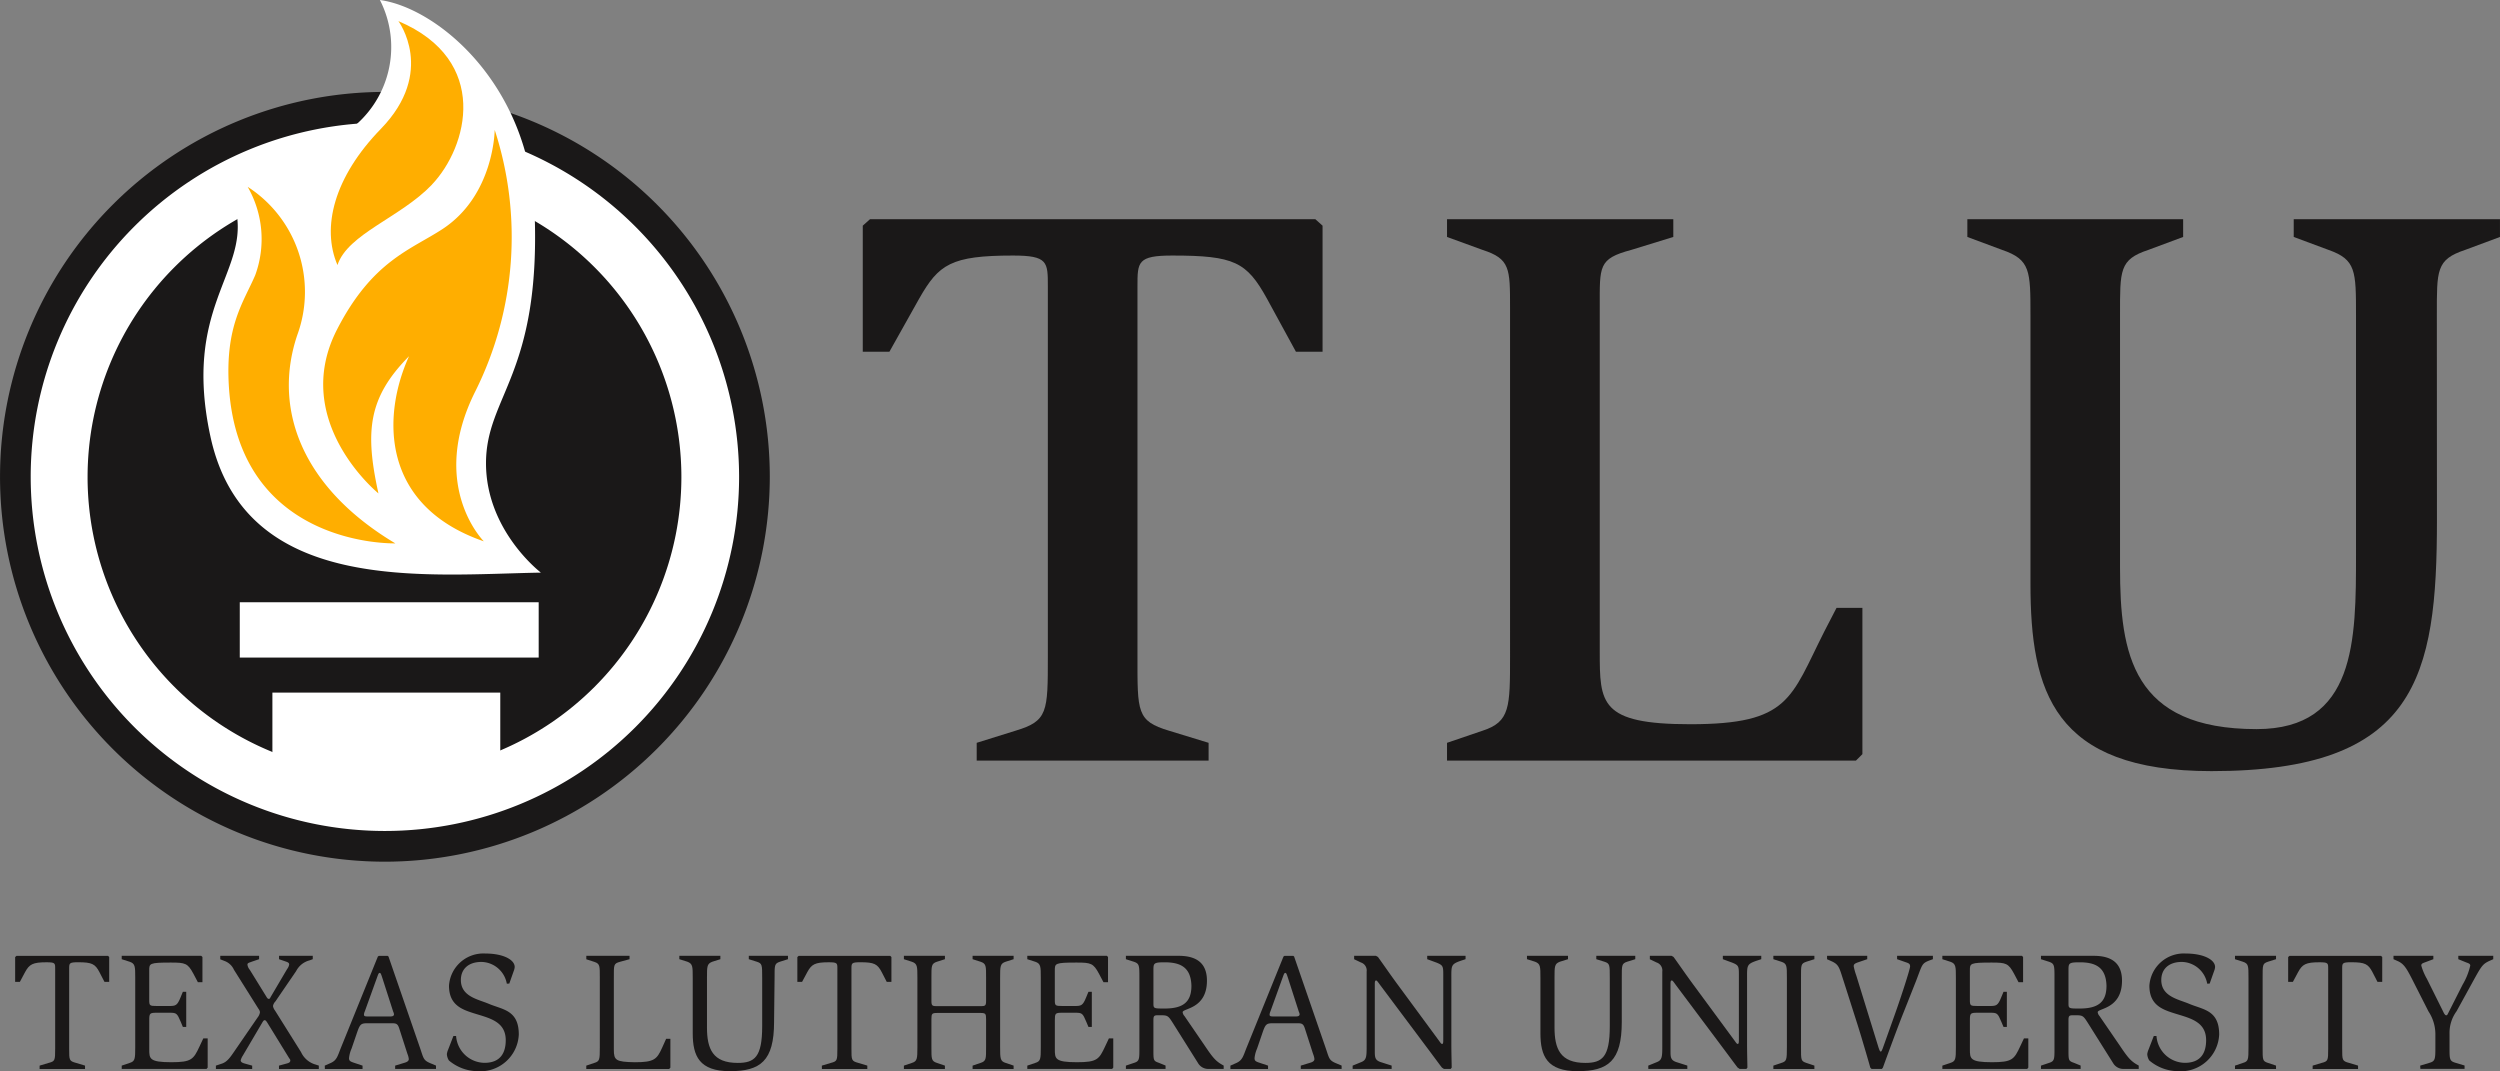 <svg xmlns="http://www.w3.org/2000/svg" width="186.711" height="80" viewBox="0 0 186.711 80"><rect x="0" y="0" width="186.711" height="80" fill="#808080" stroke="none"/><g id="Group_5799" data-name="Group 5799" transform="translate(-256.33 -371.868)"><g id="Group_5666" data-name="Group 5666" transform="translate(256.33 371.868)"><path id="Path_1" data-name="Path 1" d="M299.349,419.743l2.9-.905c2.414-.724,2.414-1.387,2.414-5.553V385.644c0-1.811,0-2.293-2.6-2.293-4.647,0-5.553.663-7,3.2l-2.233,3.983h-1.99v-9.414l.542-.484h33.257l.541.484v9.414h-1.99l-2.173-3.983c-1.509-2.717-2.414-3.2-7.061-3.2-2.6,0-2.6.482-2.6,2.293v27.641c0,4.166-.06,4.828,2.353,5.553l2.959.905v1.328H299.349Z" transform="translate(-226.405 -364.266)" fill="#1a1818"></path><path id="Path_2" data-name="Path 2" d="M314.211,419.743l2.655-.905c2.052-.665,2.052-1.75,2.052-5.553V387.213c0-2.9,0-3.62-2.052-4.283l-2.655-.967v-1.328h16.9v1.328l-3.14.967c-2.474.663-2.353,1.206-2.353,4.283v25.71c0,3.863,0,5.431,6.759,5.431,7.425,0,7.485-1.929,10.019-6.94l.906-1.751h1.932v10.926l-.484.482H314.211Z" transform="translate(-206.141 -364.266)" fill="#1a1818"></path><path id="Path_3" data-name="Path 3" d="M370.093,403.085c0,11.77-1.509,18.772-16.84,18.772-11.828,0-13.518-5.977-13.518-14V387.816c0-3.32,0-4.164-2.114-4.886l-2.6-.967v-1.328h16.117v1.328l-2.6.967c-2.173.723-2.114,1.507-2.114,4.886v18.832c0,6.456.9,12.071,10.2,12.071,7.424,0,7.424-6.639,7.424-13.038V387.816c0-3.32,0-4.164-2.052-4.886l-2.6-.967v-1.328H374.8v1.328l-2.6.967c-2.173.723-2.114,1.507-2.114,4.886Z" transform="translate(-188.091 -364.266)" fill="#1a1818"></path><g id="Group_5664" data-name="Group 5664" transform="translate(0 6.865)"><path id="Path_4" data-name="Path 4" d="M312.143,403.757a27.6,27.6,0,1,1-27.6-27.6A27.6,27.6,0,0,1,312.143,403.757Z" transform="translate(-255.798 -375.013)" fill="#fff"></path><path id="Path_5" data-name="Path 5" d="M285.074,433.035a28.745,28.745,0,1,1,28.748-28.746A28.777,28.777,0,0,1,285.074,433.035Zm0-55.2a26.453,26.453,0,1,0,26.455,26.451A26.479,26.479,0,0,0,285.074,377.838Z" transform="translate(-256.33 -375.545)" fill="#1a1818"></path></g><path id="Path_6" data-name="Path 6" d="M304.181,401.25a22.174,22.174,0,1,1-22.174-22.176A22.175,22.175,0,0,1,304.181,401.25Z" transform="translate(-253.292 -365.62)" fill="#1a1818"></path><rect id="Rectangle_1" data-name="Rectangle 1" width="22.324" height="4.131" transform="translate(17.907 44.979)" fill="#fff"></rect><path id="Path_7" data-name="Path 7" d="M267.226,399.571v4.78a21.819,21.819,0,0,0,17.019-.08v-4.7Z" transform="translate(-246.882 -347.846)" fill="#fff"></path><path id="Path_8" data-name="Path 8" d="M289.671,414.634s-4.1-3.122-4.1-8.165,4.089-6.617,3.63-18.723c-.362-9.561-7.248-15.288-11.554-15.878a7.715,7.715,0,0,1-2.36,9.772c-2.838,2.207-2.844,4.306-2.844,4.306l-6.455-.588a4.753,4.753,0,0,1,.96,2.478c.762,4.489-4.018,7.075-1.961,16.617C267.546,416.341,280.981,414.78,289.671,414.634Z" transform="translate(-249.274 -371.868)" fill="#fff"></path><g id="Group_5665" data-name="Group 5665" transform="translate(17.061 1.576)"><path id="Path_9" data-name="Path 9" d="M282.066,377.063s-.028,4.862-3.887,7.4c-2.369,1.555-5.248,2.369-7.887,7.508-3.525,6.864,3.092,12.243,3.092,12.243-1.029-4.66-.752-7.17,2.284-10.247-2,4.4-2.166,11.145,5.588,13.826,0,0-4.184-4.167-.622-11.233A25.815,25.815,0,0,0,282.066,377.063Z" transform="translate(-262.181 -368.939)" fill="#ffae00"></path><path id="Path_10" data-name="Path 10" d="M277.11,384.928c2.685-2.819,4.4-9.283-2.5-12.216,0,0,2.834,3.783-1.305,8.045-3.514,3.613-4.446,7.373-3.245,10.174.777-2.336,4.713-3.551,7.052-6" transform="translate(-261.918 -372.712)" fill="#ffae00"></path><path id="Path_11" data-name="Path 11" d="M266.912,379.344a9.334,9.334,0,0,1,3.7,11.05c-1.841,5.435.245,11.346,7.317,15.572,0,0-11.643.347-12.426-11.666-.293-4.561,1.087-6.324,1.966-8.368a7.838,7.838,0,0,0-.562-6.587" transform="translate(-265.467 -366.961)" fill="#ffae00"></path></g></g><g id="Group_5667" data-name="Group 5667" transform="translate(257.461 443.091)"><path id="Path_12" data-name="Path 12" d="M258.764,418.3l.668-.2c.48-.125.493-.177.493-1.059v-5.992c0-.4,0-.467-.657-.467-1.021,0-1.273.153-1.589.732l-.39.732h-.353V410.19l.1-.088h6.836l.088.088v1.854h-.353l-.379-.732c-.314-.6-.555-.732-1.576-.732-.668,0-.682.064-.682.467v5.992c0,.857,0,.919.517,1.059l.668.2v.252h-3.393Z" transform="translate(-256.936 -409.938)" fill="#1a1818"></path><path id="Path_13" data-name="Path 13" d="M261.2,418.3l.594-.2c.4-.125.416-.289.416-1.186v-5.172c0-.844,0-1.059-.416-1.2l-.594-.189V410.1h5.939l.09.088v1.88h-.342l-.34-.644c-.416-.769-.594-.821-1.677-.821-1.615,0-1.615.065-1.615.594v2.183c0,.443.026.467.568.467h.945c.456,0,.581-.039.822-.631l.176-.428h.252v2.621h-.252l-.162-.39c-.267-.631-.317-.668-.822-.668H263.8c-.517,0-.543.05-.543.581v2.143c0,.706,0,.971,1.652.971,1.512,0,1.652-.215,2.106-1.186l.278-.592h.327v2.181l-.088.1H261.2Z" transform="translate(-253.241 -409.938)" fill="#1a1818"></path><path id="Path_14" data-name="Path 14" d="M264.966,418.3l.454-.151c.4-.138.618-.467.971-.984l1.69-2.459a.818.818,0,0,0,.177-.4.554.554,0,0,0-.114-.252l-1.83-2.913a1.234,1.234,0,0,0-.706-.657l-.316-.125V410.1h2.9v.252l-.517.176c-.228.09-.353.1-.353.228a.74.74,0,0,0,.176.39l1.2,1.944c.077.125.127.226.215.226s.1-.064.164-.177l1.21-2.054a.7.7,0,0,0,.151-.342c0-.125-.1-.164-.278-.226l-.478-.164V410.1H272.2v.252l-.241.088a1.561,1.561,0,0,0-1,.8l-1.552,2.27a.647.647,0,0,0-.177.34.753.753,0,0,0,.153.34l1.942,3.1a1.7,1.7,0,0,0,1.1.934l.228.075v.252h-2.976V418.3l.555-.151c.2-.05.291-.1.291-.239,0-.077-.063-.127-.1-.19l-1.589-2.584c-.112-.176-.151-.228-.226-.228s-.127.088-.2.215l-1.426,2.422a1.252,1.252,0,0,0-.164.353c0,.138.114.2.368.265l.491.138v.252h-2.711Z" transform="translate(-249.973 -409.938)" fill="#1a1818"></path><path id="Path_15" data-name="Path 15" d="M269.321,418.3l.429-.189c.493-.215.53-.541.8-1.2l2.737-6.759.075-.05h.655l.063.05,2.358,6.835c.265.769.239.921.8,1.146l.39.164v.252h-3.051V418.3l.706-.215c.175-.05.314-.127.314-.276a1.36,1.36,0,0,0-.1-.379l-.618-1.918c-.112-.34-.226-.377-.568-.377h-1.727c-.528,0-.618.026-.833.642l-.428,1.249a2.315,2.315,0,0,0-.19.719c0,.2.1.252.366.34l.644.215v.252h-2.814Zm2.989-4.048a.684.684,0,0,0-.062.239c0,.138.112.138.366.138h1.6c.189,0,.278-.049.278-.176a.8.8,0,0,0-.063-.189l-.82-2.549c-.088-.263-.114-.34-.189-.34s-.114.125-.153.226Z" transform="translate(-246.197 -409.938)" fill="#1a1818"></path><path id="Path_16" data-name="Path 16" d="M278.682,412.258a1.966,1.966,0,0,0-1.893-1.626c-.984,0-1.538.541-1.538,1.35,0,1.234,1.275,1.438,2.082,1.777,1.033.443,2.244.454,2.244,2.295a2.875,2.875,0,0,1-3.09,2.737,3.373,3.373,0,0,1-2.13-.8.967.967,0,0,1-.151-.48,1.218,1.218,0,0,1,.088-.314l.4-1.034h.2a2.156,2.156,0,0,0,2.119,2.005c1.21,0,1.589-.769,1.589-1.69,0-1.449-1.311-1.665-2.446-2.031-.909-.289-1.792-.654-1.792-2.043a2.575,2.575,0,0,1,2.713-2.4c1.35,0,2.194.467,2.194,1.008a.933.933,0,0,1-.064.276l-.34.96Z" transform="translate(-241.962 -410.014)" fill="#1a1818"></path><path id="Path_17" data-name="Path 17" d="M280.375,418.1c.405-.125.416-.226.416-1.186v-5.172c0-.881.013-1.044-.39-1.184l-.618-.2V410.1h3.228v.252l-.693.189c-.506.138-.48.215-.48,1.2v5.36c0,.8.138.922,1.576.947,1.451,0,1.641-.228,2.031-1.085l.3-.668h.316v2.156l-.09.1h-6.191V418.3Z" transform="translate(-237.125 -409.938)" fill="#1a1818"></path><path id="Path_18" data-name="Path 18" d="M290.585,415.044c0,2.913-1.023,3.671-3.3,3.671s-2.775-1.122-2.775-2.838v-4.137c0-.857,0-1.044-.4-1.2l-.6-.189V410.1h3.064v.252l-.6.189c-.4.153-.4.34-.4,1.2v3.708c0,1.6.428,2.649,2.295,2.649,1.26,0,1.828-.428,1.828-2.737v-3.62c0-.969,0-1.07-.4-1.2l-.6-.189V410.1h2.926v.252l-.6.189c-.416.138-.4.265-.4,1.2Z" transform="translate(-233.905 -409.938)" fill="#1a1818"></path><path id="Path_19" data-name="Path 19" d="M290.054,418.3l.667-.2c.482-.125.493-.177.493-1.059v-5.992c0-.4,0-.467-.655-.467-1.021,0-1.273.153-1.589.732l-.392.732h-.353V410.19l.1-.088h6.835l.09.088v1.854H294.9l-.377-.732c-.316-.6-.555-.732-1.578-.732-.668,0-.68.064-.68.467v5.992c0,.857,0,.919.517,1.059l.668.2v.252h-3.392Z" transform="translate(-229.806 -409.938)" fill="#1a1818"></path><path id="Path_20" data-name="Path 20" d="M292.486,418.3l.592-.2c.405-.125.416-.315.416-1.186v-5.172c0-.857,0-1.059-.416-1.2l-.592-.189V410.1h3.064v.252l-.592.189c-.429.138-.416.316-.416,1.2v1.742c0,.377.088.377.491.377h3.1c.4,0,.491,0,.491-.377v-1.742c0-.881.013-1.059-.416-1.2l-.592-.189V410.1h3.064v.252l-.592.189c-.416.138-.416.34-.416,1.2v5.172c0,.87.011,1.06.416,1.186l.592.2v.252h-3.064V418.3l.592-.2c.429-.14.416-.3.416-1.186v-2.082c0-.414-.037-.465-.441-.465h-3.2c-.4,0-.441.05-.441.465v2.082c0,.883-.013,1.046.416,1.186l.592.2v.252h-3.064Z" transform="translate(-226.11 -409.938)" fill="#1a1818"></path><path id="Path_21" data-name="Path 21" d="M297.422,418.3l.592-.2c.405-.125.416-.289.416-1.186v-5.172c0-.844,0-1.059-.416-1.2l-.592-.189V410.1h5.941l.088.088v1.88h-.342l-.34-.644c-.416-.769-.592-.821-1.677-.821-1.615,0-1.615.065-1.615.594v2.183c0,.443.024.467.568.467h.947c.454,0,.579-.039.82-.631l.176-.428h.252v2.621h-.252l-.164-.39c-.263-.631-.314-.668-.82-.668h-.984c-.517,0-.541.05-.541.581v2.143c0,.706,0,.971,1.652.971,1.514,0,1.651-.215,2.106-1.186l.278-.592h.327v2.181l-.088.1h-6.331Z" transform="translate(-221.83 -409.938)" fill="#1a1818"></path><path id="Path_22" data-name="Path 22" d="M301.366,418.3l.592-.2c.416-.125.416-.278.416-1.072v-5.286c0-.919,0-1.059-.416-1.2l-.592-.189V410.1h3.947c1.275,0,2.106.5,2.106,1.854,0,2.13-1.815,2.054-1.815,2.358a.519.519,0,0,0,.138.289l1.563,2.283c.6.894.82,1.122,1.363,1.412v.252h-1.135a.886.886,0,0,1-.782-.441l-1.815-2.888c-.392-.618-.416-.68-.947-.68h-.228c-.276,0-.34.037-.34.364v2.119c0,.894-.013.921.416,1.072l.491.2v.252h-2.963Zm2.056-4.64c0,.377.037.377.831.377,1.352,0,2.007-.454,2.007-1.7-.037-1.387-.822-1.753-2.007-1.753-.831,0-.831.077-.831.618Z" transform="translate(-218.41 -409.938)" fill="#1a1818"></path><path id="Path_23" data-name="Path 23" d="M305.546,418.3l.429-.189c.493-.215.53-.541.8-1.2l2.737-6.759.075-.05h.655l.063.05,2.358,6.835c.265.769.239.921.8,1.146l.39.164v.252h-3.051V418.3l.706-.215c.176-.05.314-.127.314-.276a1.361,1.361,0,0,0-.1-.379l-.618-1.918c-.112-.34-.226-.377-.568-.377H308.8c-.528,0-.618.026-.833.642l-.427,1.249a2.315,2.315,0,0,0-.19.719c0,.2.1.252.366.34l.642.215v.252h-2.812Zm2.989-4.048a.683.683,0,0,0-.062.239c0,.138.112.138.366.138h1.6c.189,0,.278-.049.278-.176a.8.8,0,0,0-.063-.189l-.82-2.549c-.088-.263-.114-.34-.189-.34s-.114.125-.153.226Z" transform="translate(-214.786 -409.938)" fill="#1a1818"></path><path id="Path_24" data-name="Path 24" d="M310.436,418.3l.618-.252c.428-.164.428-.4.428-1.311v-5.461a.627.627,0,0,0-.428-.68l-.506-.241V410.1h1.628l.151.088c.3.405.907,1.3,1.626,2.269l2.963,4.024c.077.114.14.2.2.2.088,0,.088-.125.088-.364v-4.856c0-.592-.037-.668-.517-.859l-.682-.25V410.1h2.864v.252l-.342.112c-.732.254-.719.355-.719,1.238v4.918c0,.782.026,1.576.026,1.828l-.077.1h-.5l-.151-.1c-.2-.252-.6-.807-1.236-1.652l-3.379-4.515c-.164-.226-.241-.34-.3-.34-.1,0-.1.138-.1.289v4.894c0,.543-.013.782.5.932l.758.241v.252h-2.913Z" transform="translate(-210.546 -409.938)" fill="#1a1818"></path><path id="Path_25" data-name="Path 25" d="M324.492,415.044c0,2.913-1.021,3.671-3.3,3.671s-2.775-1.122-2.775-2.838v-4.137c0-.857,0-1.044-.405-1.2l-.6-.189V410.1h3.064v.252l-.607.189c-.4.153-.4.34-.4,1.2v3.708c0,1.6.429,2.649,2.3,2.649,1.26,0,1.828-.428,1.828-2.737v-3.62c0-.969,0-1.07-.4-1.2l-.607-.189V410.1H325.5v.252l-.607.189c-.414.138-.4.265-.4,1.2Z" transform="translate(-204.502 -409.938)" fill="#1a1818"></path><path id="Path_26" data-name="Path 26" d="M322.261,418.3l.618-.252c.429-.164.429-.4.429-1.311v-5.461a.628.628,0,0,0-.429-.68l-.5-.241V410.1H324l.151.088c.3.405.907,1.3,1.626,2.269l2.963,4.024c.077.114.14.2.2.2.088,0,.088-.125.088-.364v-4.856c0-.592-.037-.668-.517-.859l-.681-.25V410.1H330.7v.252l-.342.112c-.732.254-.719.355-.719,1.238v4.918c0,.782.026,1.576.026,1.828l-.077.1h-.5l-.151-.1c-.2-.252-.6-.807-1.236-1.652l-3.379-4.515c-.164-.226-.241-.34-.3-.34-.1,0-.1.138-.1.289v4.894c0,.543-.013.782.5.932l.756.241v.252h-2.913Z" transform="translate(-200.292 -409.938)" fill="#1a1818"></path><path id="Path_27" data-name="Path 27" d="M327.265,418.3l.594-.2c.4-.125.416-.226.416-1.186v-5.172c0-.906,0-1.059-.416-1.2l-.594-.189V410.1h3.064v.252l-.6.189c-.415.138-.4.239-.4,1.2v5.172c0,.971-.011,1.046.4,1.186l.6.2v.252h-3.064Z" transform="translate(-195.953 -409.938)" fill="#1a1818"></path><path id="Path_28" data-name="Path 28" d="M332.641,418.45c-.077-.289-.353-1.236-.693-2.371-.09-.289-.177-.579-.265-.857l-1.034-3.241c-.316-.958-.329-1.21-.87-1.462l-.366-.164V410.1h3v.252l-.631.215c-.289.1-.379.151-.379.314a4.445,4.445,0,0,0,.19.682l1.664,5.387c.064.176.1.3.164.3s.088-.1.151-.241l.769-2.156c.592-1.639,1.273-3.759,1.273-3.96s-.1-.239-.329-.316l-.642-.226V410.1h2.674v.252l-.241.088c-.6.228-.541.3-1.008,1.514l-.934,2.358c-.454,1.122-1.4,3.719-1.55,4.136l-.077.1h-.769Z" transform="translate(-194.091 -409.938)" fill="#1a1818"></path><path id="Path_29" data-name="Path 29" d="M334.025,418.3l.594-.2c.4-.125.416-.289.416-1.186v-5.172c0-.844,0-1.059-.416-1.2l-.594-.189V410.1h5.941l.088.088v1.88h-.342l-.34-.644c-.416-.769-.592-.821-1.677-.821-1.615,0-1.615.065-1.615.594v2.183c0,.443.026.467.568.467h.947c.454,0,.581-.039.82-.631l.177-.428h.25v2.621h-.25l-.166-.39c-.263-.631-.314-.668-.818-.668h-.984c-.517,0-.543.05-.543.581v2.143c0,.706,0,.971,1.652.971,1.514,0,1.652-.215,2.106-1.186l.278-.592h.327v2.181l-.088.1h-6.331Z" transform="translate(-190.092 -409.938)" fill="#1a1818"></path><path id="Path_30" data-name="Path 30" d="M337.969,418.3l.594-.2c.416-.125.416-.278.416-1.072v-5.286c0-.919,0-1.059-.416-1.2l-.594-.189V410.1h3.947c1.275,0,2.106.5,2.106,1.854,0,2.13-1.815,2.054-1.815,2.358a.519.519,0,0,0,.138.289l1.565,2.283c.6.894.82,1.122,1.361,1.412v.252h-1.135a.886.886,0,0,1-.782-.441l-1.815-2.888c-.39-.618-.416-.68-.947-.68h-.228c-.276,0-.34.037-.34.364v2.119c0,.894-.011.921.416,1.072l.491.2v.252h-2.963Zm2.056-4.64c0,.377.039.377.833.377,1.35,0,2.005-.454,2.005-1.7-.037-1.387-.82-1.753-2.005-1.753-.833,0-.833.077-.833.618Z" transform="translate(-186.672 -409.938)" fill="#1a1818"></path><path id="Path_31" data-name="Path 31" d="M346.7,412.258a1.967,1.967,0,0,0-1.893-1.626c-.984,0-1.537.541-1.537,1.35,0,1.234,1.273,1.438,2.08,1.777,1.034.443,2.244.454,2.244,2.295a2.875,2.875,0,0,1-3.09,2.737,3.373,3.373,0,0,1-2.13-.8.966.966,0,0,1-.151-.48,1.217,1.217,0,0,1,.088-.314l.4-1.034h.2a2.156,2.156,0,0,0,2.119,2.005c1.21,0,1.589-.769,1.589-1.69,0-1.449-1.311-1.665-2.446-2.031-.908-.289-1.792-.654-1.792-2.043a2.575,2.575,0,0,1,2.713-2.4c1.35,0,2.194.467,2.194,1.008a.935.935,0,0,1-.064.276l-.34.96Z" transform="translate(-182.987 -410.014)" fill="#1a1818"></path><path id="Path_32" data-name="Path 32" d="M345.73,418.3l.592-.2c.405-.125.416-.226.416-1.186v-5.172c0-.906,0-1.059-.416-1.2l-.592-.189V410.1h3.064v.252l-.6.189c-.416.138-.4.239-.4,1.2v5.172c0,.971-.013,1.046.4,1.186l.6.2v.252H345.73Z" transform="translate(-179.942 -409.938)" fill="#1a1818"></path><path id="Path_33" data-name="Path 33" d="M349.687,418.3l.668-.2c.48-.125.491-.177.491-1.059v-5.992c0-.4,0-.467-.655-.467-1.021,0-1.273.153-1.589.732l-.392.732h-.353V410.19l.1-.088h6.835l.09.088v1.854h-.355l-.377-.732c-.316-.6-.555-.732-1.578-.732-.668,0-.68.064-.68.467v5.992c0,.857,0,.919.517,1.059l.668.2v.252h-3.393Z" transform="translate(-178.098 -409.938)" fill="#1a1818"></path><path id="Path_34" data-name="Path 34" d="M354.063,418.3l.668-.2c.454-.125.467-.265.467-1.186v-1a3.1,3.1,0,0,0-.517-1.665l-.807-1.589c-.756-1.488-.92-1.9-1.464-2.156l-.34-.151V410.1h2.976v.252l-.5.189c-.3.114-.4.127-.4.291a4.383,4.383,0,0,0,.416.982l1.21,2.435c.075.164.151.291.226.291s.077,0,.166-.177l1.059-2.093a4.964,4.964,0,0,0,.579-1.438c0-.138-.125-.177-.3-.239l-.592-.241V410.1h2.61v.252l-.226.1c-.618.278-.644.39-1.527,1.992l-.984,1.791a2.732,2.732,0,0,0-.528,1.7v.971c0,.921-.013,1.046.454,1.186l.669.2v.252h-3.3Z" transform="translate(-174.444 -409.938)" fill="#1a1818"></path></g></g></svg>